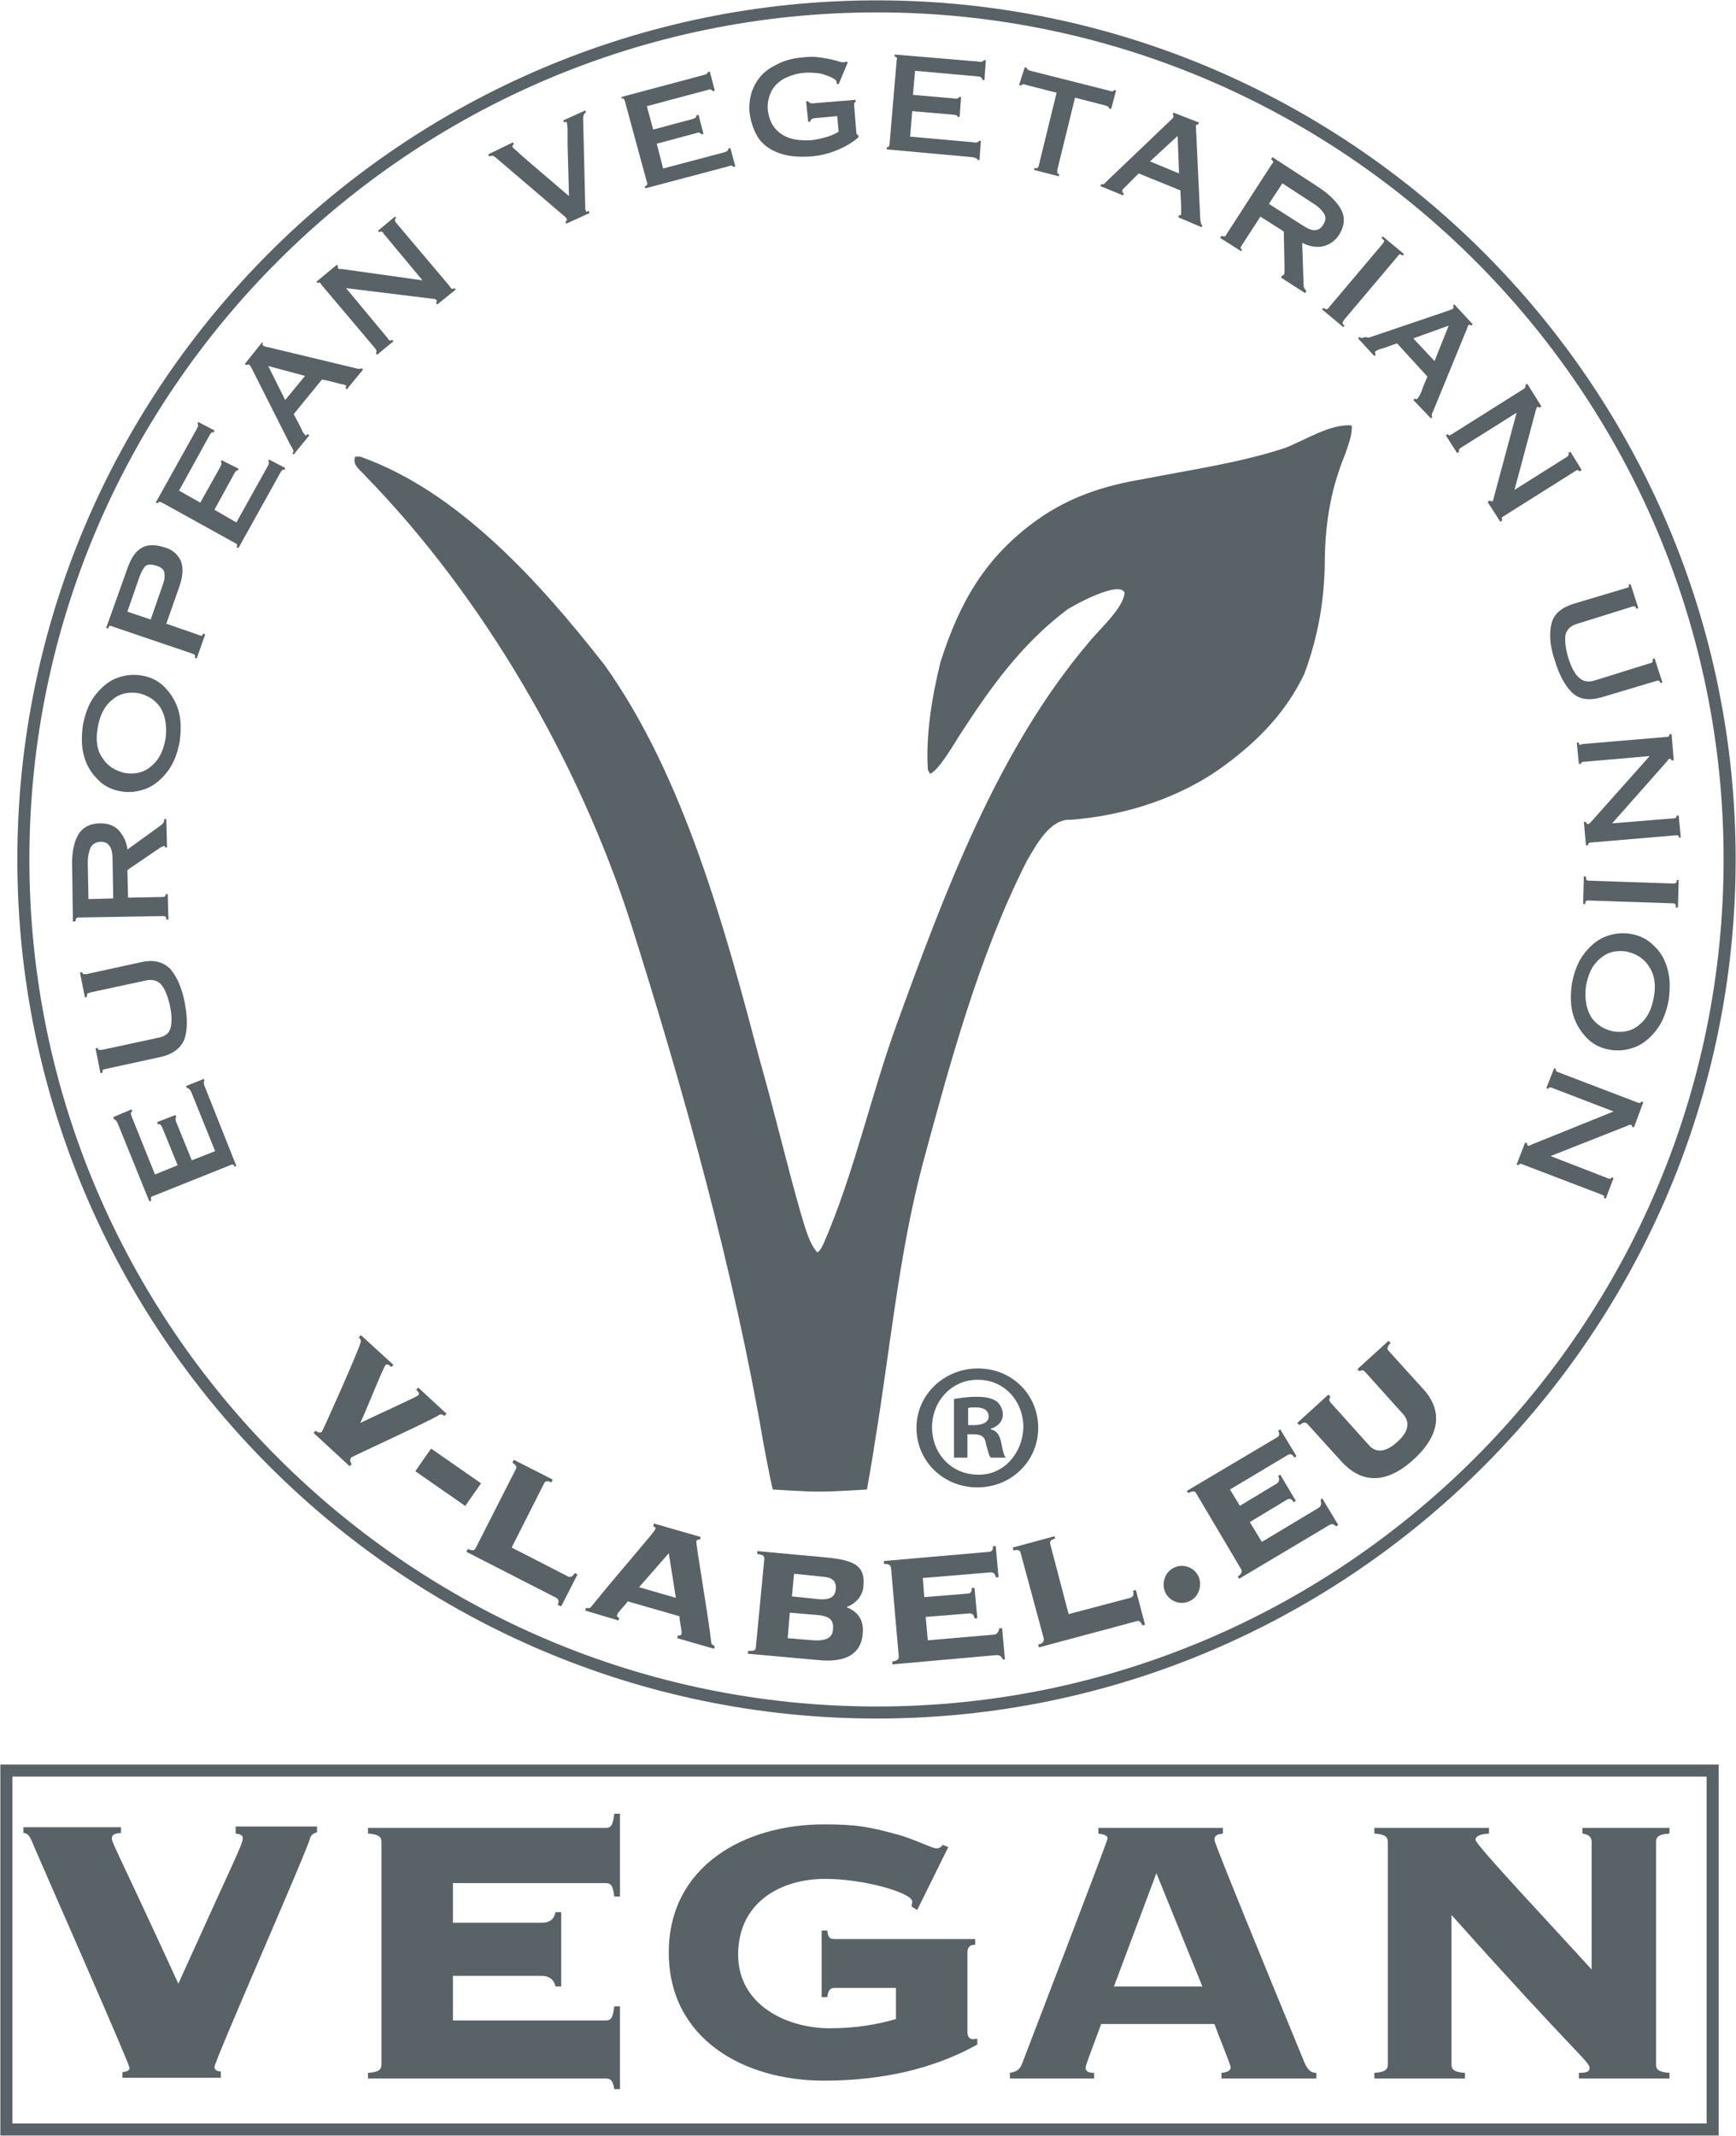 <?xml version="1.0" encoding="utf-8"?>
<!-- Generator: Adobe Illustrator 21.0.0, SVG Export Plug-In . SVG Version: 6.00 Build 0)  -->
<svg version="1.1" id="Capa_1" xmlns="http://www.w3.org/2000/svg" xmlns:xlink="http://www.w3.org/1999/xlink" x="0px" y="0px"
	 viewBox="0 0 245.3 301.7" style="enable-background:new 0 0 245.3 301.7;" xml:space="preserve">
<style type="text/css">
	.st0{fill-rule:evenodd;clip-rule:evenodd;fill:none;stroke:#596267;stroke-width:1.701;stroke-miterlimit:10;}
	.st1{fill:#596267;}
</style>
<g>
	<path class="st0" d="M123.9,241.9c66.4,0,120.5-54.2,120.5-120.5C244.4,55,190.3,0.9,123.9,0.9C57.5,0.9,3.3,55,3.3,121.4
		C3.3,187.8,57.5,241.9,123.9,241.9"/>
	<rect x="0.9" y="250.1" class="st0" width="241.1" height="50.7"/>
	<g>
		<path class="st1" d="M50.9,64.5c-0.2,0-0.5,0-0.7,0c-0.5,1.1,0.7,1.9,1.4,2.7c16.7,17.1,30.2,40.4,37.5,63.1
			c7.5,23.7,14.6,49.1,18.8,73.7c0.4,2,0.8,4.4,1.3,6.4c0,0,4.5,0.3,6.6,0.3c2.1,0,6.7-0.3,6.7-0.3s0.9-5,1.2-7.2
			c2.1-12.8,3.3-25.9,6.6-38.5c3.9-14.4,8-29.7,14.8-43.1c1.2-2,3.2-6,6.2-5.8c7.7-0.6,15.6-3.1,21.9-7.8c4.7-3.5,8.5-7.4,11.1-12.8
			c2-5.4,2.9-10.7,2.9-16.4c0.1-5.2,0.9-9.9,2.9-14.7c0.4-1.3,1-2.6,0.9-4c-3-0.3-6.8,2.2-9.5,3.2c-6.4,2.1-13.5,3.1-20.1,4.4
			c-5.4,0.9-10.3,2.5-14.8,5.7c-7.3,5.2-11,11.6-13.7,20.1c-1.2,4.8-2.1,10.3-1.8,15.2l0.3,0.6c1.2-0.4,3.4-4.2,4.1-5.3
			c4.4-6.8,8.7-12.9,15.3-17.9c1.1-0.7,7.3-4.1,8.1-2.4c-0.1,2.2-3.7,5.3-5.1,7.1c-12.9,15.2-20.4,35.5-27.1,53.9
			c-3.7,10.2-6,21-10.3,30.9c-0.2,0.4-0.5,1.1-0.9,1.3c-1.2-1.2-1.9-4.1-2.4-5.7c-2-7-3.7-14.3-5.7-21.3c-4.9-18.5-10.7-40.2-22-56
			C76.4,82.4,64.8,69.4,50.9,64.5z"/>
		<path class="st1" d="M21.5,169l11-4.4c0.2-0.1,0.3-0.1,0.4-0.1c0.1,0,0.2,0.1,0.2,0.3l0.3-0.1l-4.5-11.3c-0.1-0.2-0.1-0.4-0.1-0.5
			c0-0.1,0-0.2,0.1-0.2l-0.1-0.3l-2.5,1l0.1,0.3c0.1,0,0.2,0,0.3,0.1c0.1,0.1,0.2,0.2,0.3,0.4l3.4,8.4l-3.3,1.3l-2.2-5.4
			c-0.1-0.2-0.1-0.4-0.1-0.5c0-0.1,0.1-0.2,0.1-0.2l-0.1-0.3l-2.6,1l0.1,0.3c0.1,0,0.2,0,0.3,0c0.1,0.1,0.2,0.2,0.3,0.4l2.2,5.4
			l-3.2,1.3l-3.3-8.2c-0.1-0.2-0.1-0.4-0.1-0.5c0-0.1,0.1-0.2,0.2-0.2l-0.1-0.3l-2.6,1.1l0.1,0.3c0.1,0,0.1,0,0.2,0.1
			c0.1,0.1,0.2,0.2,0.3,0.4l4.5,11.1l0.3-0.1c-0.1-0.1-0.1-0.3,0-0.3C21.2,169.2,21.3,169.1,21.5,169z"/>
		<path class="st1" d="M14.9,151l7.8-1.7c1.8-0.4,2.9-1.3,3.4-2.6c0.4-1.3,0.4-3,0-5.1c-0.4-2.1-1.1-3.6-2-4.7c-1-1-2.3-1.4-4.1-1
			l-7.8,1.7c-0.2,0-0.3,0-0.4,0c-0.1,0-0.2-0.2-0.2-0.3l-0.3,0.1l0.7,3.5l0.3-0.1c0-0.2,0-0.3,0-0.4c0.1-0.1,0.2-0.1,0.4-0.2
			l7.9-1.7c0.9-0.2,1.7,0,2.2,0.6c0.5,0.6,0.9,1.6,1.2,2.9c0.3,1.4,0.3,2.4,0.1,3.2c-0.2,0.8-0.8,1.2-1.8,1.4l-7.9,1.7
			c-0.2,0-0.3,0-0.4,0c-0.1,0-0.2-0.1-0.2-0.3l-0.3,0.1l0.7,3.5l0.3-0.1c0-0.2,0-0.4,0-0.4C14.6,151.1,14.7,151.1,14.9,151z"/>
		<path class="st1" d="M10.7,130.1c0-0.2,0-0.3,0.1-0.4c0.1-0.1,0.2-0.1,0.4-0.1l11.8-0.2c0.2,0,0.3,0,0.4,0.1
			c0.1,0.1,0.1,0.2,0.1,0.4l0.3,0l-0.1-3.6l-0.3,0c0,0.2,0,0.3-0.1,0.3c-0.1,0.1-0.2,0.1-0.4,0.1l-4.8,0.1l-0.1-3.9l4.1-2.8
			c0.2-0.1,0.4-0.3,0.6-0.4c0.2-0.1,0.4-0.2,0.5-0.2c0.1,0,0.1,0,0.1,0.1c0,0,0,0.1,0,0.1l0.3,0l-0.1-4l-0.3,0c0,0.2,0,0.3-0.1,0.5
			c-0.1,0.1-0.2,0.3-0.4,0.4l-4.7,3.4c-0.1-1.1-0.6-2-1.2-2.7c-0.7-0.7-1.5-1-2.6-1c-1.5,0-2.6,0.6-3.2,1.7
			c-0.6,1.1-0.9,2.7-0.8,4.7l0.1,7.5L10.7,130.1z M12.8,119.7c0.3-0.5,0.7-0.7,1.3-0.8c0.6,0,1,0.1,1.3,0.5c0.3,0.3,0.5,1,0.5,1.9
			l0.1,5.6l-3.5,0.1l-0.1-5.1C12.4,120.9,12.6,120.2,12.8,119.7z"/>
		<path class="st1" d="M13.9,110.2c0.9,0.9,2,1.4,3.3,1.6c1.3,0.2,2.5,0,3.7-0.5c1.1-0.5,2.1-1.4,2.9-2.5c0.8-1.1,1.3-2.5,1.6-4.1
			c0.2-1.6,0.2-3.1-0.2-4.4c-0.4-1.3-1.1-2.4-2-3.3c-0.9-0.9-2-1.4-3.3-1.6c-1.3-0.2-2.5,0-3.7,0.5c-1.1,0.5-2.1,1.4-2.9,2.5
			c-0.8,1.1-1.3,2.5-1.6,4.1c-0.2,1.6-0.2,3.1,0.2,4.4C12.3,108.3,13,109.3,13.9,110.2z M13.8,102.8c0.3-1.7,0.9-3,2-3.9
			c1-0.9,2.2-1.2,3.7-1c1.4,0.3,2.5,1,3.2,2.1c0.7,1.2,0.9,2.6,0.7,4.3c-0.3,1.7-0.9,3-2,3.9c-1,0.9-2.2,1.2-3.7,1
			c-1.4-0.3-2.5-1-3.2-2.1C13.7,106,13.5,104.6,13.8,102.8z"/>
		<path class="st1" d="M15.5,88.4c0.1,0,0.2,0,0.4,0.1l11.2,3.8c0.2,0.1,0.3,0.1,0.4,0.2c0.1,0.1,0.1,0.2,0,0.4l0.3,0.1l1.2-3.4
			l-0.3-0.1c-0.1,0.2-0.1,0.3-0.2,0.3c-0.1,0-0.2,0-0.4-0.1l-4.6-1.6l1.9-5.4c0.5-1.5,0.5-2.7,0.1-3.6c-0.5-0.9-1.2-1.5-2.3-1.8
			c-1.3-0.4-2.4-0.4-3.2,0.1c-0.9,0.5-1.5,1.5-2,2.9L15,88.7l0.3,0.1C15.3,88.6,15.4,88.5,15.5,88.4z M19.7,81.5
			c0.3-0.8,0.6-1.3,0.9-1.6c0.4-0.2,0.8-0.2,1.5,0c0.6,0.2,1,0.5,1.1,0.9c0.1,0.4,0.1,1-0.2,1.8l-1.7,4.9l-3.3-1.1L19.7,81.5z"/>
		<path class="st1" d="M22.5,70.9c0.1,0,0.2,0,0.4,0.1l10.3,5.7c0.2,0.1,0.3,0.2,0.3,0.3c0,0.1,0,0.2-0.1,0.3l0.3,0.1l5.9-10.6
			c0.1-0.2,0.2-0.3,0.3-0.4c0.1-0.1,0.2-0.1,0.3,0l0.1-0.3L38,64.9l-0.1,0.3c0.1,0,0.1,0.1,0.1,0.2c0,0.1-0.1,0.3-0.2,0.5l-4.4,7.9
			L30.3,72l2.8-5.1c0.1-0.2,0.2-0.3,0.3-0.4c0.1-0.1,0.2-0.1,0.2,0l0.1-0.3L31.3,65l-0.1,0.3c0.1,0,0.1,0.1,0.1,0.2
			c0,0.1-0.1,0.3-0.2,0.5l-2.8,5l-3-1.7l4.3-7.8c0.1-0.2,0.2-0.3,0.3-0.4c0.1-0.1,0.2,0,0.3,0l0.1-0.3L28,59.6l-0.1,0.3
			c0.1,0,0.1,0.1,0.1,0.2c0,0.1-0.1,0.3-0.2,0.5L22,71l0.3,0.1C22.3,71,22.4,70.9,22.5,70.9z"/>
		<path class="st1" d="M35,51.5c0.1,0,0.1,0,0.2,0c0.1,0.1,0.1,0.1,0.2,0.2c0,0.1,0.1,0.2,0.1,0.2l5.5,10.9c0.2,0.3,0.3,0.5,0.4,0.7
			c0.1,0.2,0.1,0.4-0.1,0.5l0.2,0.2l2.2-2.7l-0.2-0.2c-0.1,0.1-0.2,0.2-0.2,0.2c-0.1,0-0.2,0-0.2-0.1c0,0-0.1-0.1-0.2-0.2
			c-0.1-0.1-0.2-0.4-0.4-0.8c-0.2-0.4-0.5-1-1-1.9l4-4.9c1,0.2,1.7,0.4,2.1,0.5c0.4,0.1,0.7,0.2,0.9,0.2c0.1,0,0.2,0.1,0.3,0.1
			c0.1,0,0.1,0.1,0.1,0.2c0,0.1,0,0.1-0.1,0.2l0.2,0.2l2.3-2.8l-0.2-0.2c-0.1,0.1-0.2,0.1-0.3,0.1c-0.1,0-0.3,0-0.6-0.1L37.7,49
			c-0.1,0-0.2,0-0.3-0.1c-0.1,0-0.2,0-0.2-0.1c-0.1,0-0.1-0.1-0.1-0.2c0-0.1,0-0.1,0.1-0.2L37,48.4l-2.4,3l0.2,0.2
			C34.8,51.5,34.9,51.5,35,51.5z M43.1,53.1l-2.8,3.4l-2.4-4.8L43.1,53.1z"/>
		<path class="st1" d="M45.1,39.9c0.1,0,0.2,0.1,0.3,0.3l7.6,9c0.1,0.1,0.2,0.3,0.2,0.4c0,0.1,0,0.2-0.1,0.3l0.2,0.2l2.3-1.9
			L55.4,48c-0.1,0.1-0.2,0.1-0.3,0.1c-0.1,0-0.2-0.1-0.3-0.3l-5.9-7.1l12.2,1.5c0.2,0,0.3,0,0.4,0.1c0.1,0,0.2,0.1,0.2,0.1
			c0,0.1,0.1,0.1,0,0.2c0,0.1-0.1,0.1-0.1,0.2l0.2,0.2l2.6-2.1l-0.2-0.2c-0.1,0.1-0.2,0.1-0.3,0.1c-0.1,0-0.2-0.1-0.3-0.3l-7.6-9
			c-0.1-0.1-0.2-0.3-0.2-0.4c0-0.1,0-0.2,0.2-0.3l-0.2-0.2l-2.4,2l0.2,0.2c0.1-0.1,0.2-0.1,0.3-0.1c0.1,0,0.2,0.1,0.3,0.3l5.5,6.6
			L48.3,38c-0.1,0-0.2,0-0.3,0c-0.1,0-0.2,0-0.2-0.1c0-0.1-0.1-0.1-0.1-0.2c0,0,0-0.1,0.1-0.1l-0.2-0.2l-2.9,2.4l0.2,0.2
			C45,39.9,45,39.9,45.1,39.9z"/>
		<path class="st1" d="M69.7,22c0.1,0.1,0.3,0.2,0.4,0.3l9.6,8.2c0.1,0.1,0.2,0.1,0.2,0.2c0.1,0.1,0.1,0.1,0.2,0.2
			c0,0.1,0,0.1,0,0.2c0,0.1-0.1,0.1-0.2,0.2l0.1,0.3l3.3-1.5l-0.1-0.3c-0.1,0-0.2,0.1-0.3,0.1c-0.1,0-0.1,0-0.1-0.1
			c0-0.1,0-0.1-0.1-0.2c0-0.1,0-0.2,0-0.3l-0.3-12.5c0-0.2,0-0.4,0.1-0.6c0.1-0.2,0.2-0.3,0.3-0.3l-0.1-0.3l-3.1,1.4l0.1,0.3
			c0.1,0,0.2-0.1,0.2-0.1c0.1,0,0.1,0,0.2,0.1c0,0.1,0.1,0.5,0.1,1.1c0,0.6,0,1.4,0,2.1l0.2,7.2L74.9,23c-0.8-0.7-1.4-1.2-1.8-1.6
			c-0.4-0.3-0.6-0.6-0.7-0.6c0-0.1,0-0.1,0-0.2c0-0.1,0.1-0.1,0.2-0.2l-0.1-0.3L69,21.8l0.1,0.3C69.3,22,69.5,22,69.7,22z"/>
		<path class="st1" d="M88.1,13.9c0.1,0.1,0.1,0.2,0.2,0.4l3.1,11.4c0.1,0.2,0.1,0.3,0,0.4c0,0.1-0.1,0.2-0.3,0.2l0.1,0.3l11.7-3.1
			c0.2-0.1,0.4-0.1,0.5-0.1c0.1,0,0.2,0.1,0.2,0.2l0.3-0.1l-0.7-2.6l-0.3,0.1c0,0.1,0,0.2-0.1,0.3c-0.1,0.1-0.2,0.1-0.4,0.2
			l-8.7,2.3l-0.9-3.5l5.6-1.5c0.2-0.1,0.4-0.1,0.5,0c0.1,0,0.2,0.1,0.2,0.2l0.3-0.1l-0.7-2.7l-0.3,0.1c0,0.1,0,0.2-0.1,0.3
			c-0.1,0.1-0.2,0.1-0.4,0.2l-5.6,1.5l-0.9-3.3l8.6-2.3c0.2-0.1,0.4-0.1,0.5,0c0.1,0,0.2,0.1,0.2,0.2l0.3-0.1l-0.7-2.7l-0.3,0.1
			c0,0.1,0,0.1-0.1,0.2c-0.1,0.1-0.2,0.1-0.5,0.2l-11.6,3.1l0.1,0.3C87.9,13.9,88,13.9,88.1,13.9z"/>
		<path class="st1" d="M107.3,19.7c0.8,1,1.8,1.6,3,2c1.2,0.4,2.6,0.5,4.2,0.4c1.4-0.1,2.6-0.4,3.8-0.9c1.2-0.5,2.2-1.1,3-1.8l0-0.3
			c-0.1,0-0.2-0.1-0.2-0.1c0-0.1-0.1-0.1-0.1-0.3l-0.3-3.7c0-0.2,0-0.3,0-0.4c0-0.1,0.1-0.1,0.2-0.2l0-0.3l-6.1,0.5
			c-0.2,0-0.3,0-0.4-0.1c-0.1-0.1-0.2-0.1-0.2-0.2l-0.3,0l0.3,2.9l0.3,0c0-0.1,0-0.2,0.1-0.3c0.1-0.1,0.2-0.1,0.4-0.2l3.3-0.3
			l0.2,2.2c-0.3,0.2-0.7,0.4-1.5,0.7c-0.7,0.2-1.5,0.4-2.3,0.5c-1.7,0.1-3.1-0.1-4.2-0.8c-1.1-0.7-1.8-1.8-2-3.4
			c-0.1-1,0.1-1.9,0.5-2.7c0.4-0.8,1.1-1.4,1.8-1.8c0.8-0.4,1.7-0.7,2.7-0.8c0.9-0.1,1.8,0,2.5,0.1c0.7,0.2,1.2,0.4,1.6,0.6
			c0.4,0.2,0.6,0.4,0.6,0.5c0,0.1,0,0.1,0,0.2c0,0,0,0.1,0,0.1l0.3,0.1l1.3-3.1l-0.3-0.1c-0.1,0.1-0.2,0.1-0.3,0.1
			c-0.1,0-0.3,0-0.6-0.1c-0.3-0.1-0.7-0.2-1.1-0.3c-0.5-0.1-1-0.2-1.7-0.3c-0.7-0.1-1.4-0.1-2.3,0c-1.5,0.1-2.9,0.5-4.1,1.2
			c-1.2,0.6-2.1,1.5-2.7,2.6c-0.6,1.1-0.9,2.4-0.8,3.9C106.1,17.4,106.6,18.7,107.3,19.7z"/>
		<path class="st1" d="M138,22.4c0.1,0,0.1,0.1,0.1,0.2l0.3,0l0.2-2.7l-0.3,0c0,0.1-0.1,0.2-0.2,0.2c-0.1,0-0.3,0.1-0.5,0l-9-0.8
			l0.3-3.6l5.8,0.5c0.2,0,0.4,0.1,0.5,0.1c0.1,0.1,0.1,0.1,0.1,0.2l0.3,0l0.2-2.8l-0.3,0c0,0.1-0.1,0.2-0.2,0.2
			c-0.1,0-0.3,0.1-0.5,0l-5.8-0.5l0.3-3.4l8.9,0.8c0.2,0,0.4,0.1,0.5,0.2c0.1,0.1,0.1,0.2,0.1,0.3l0.3,0l0.2-2.8l-0.3,0
			c0,0.1-0.1,0.1-0.2,0.2c-0.1,0-0.3,0.1-0.5,0l-11.9-1l0,0.3c0.2,0,0.3,0.1,0.3,0.1c0,0.1,0.1,0.2,0,0.4l-1,11.8
			c0,0.2-0.1,0.3-0.1,0.4c-0.1,0.1-0.2,0.1-0.3,0.1l0,0.3l12.1,1.1C137.7,22.3,137.9,22.3,138,22.4z"/>
		<path class="st1" d="M144.5,11.9c0.1,0,0.3,0,0.5,0.1l4.3,1.1l-2.5,10.2c0,0.2-0.1,0.3-0.2,0.4c-0.1,0.1-0.2,0.1-0.4,0l-0.1,0.3
			l3.5,0.9l0.1-0.3c-0.2,0-0.3-0.1-0.3-0.2c0-0.1,0-0.2,0-0.4l2.5-10.2l4.3,1.1c0.2,0.1,0.4,0.1,0.4,0.2c0.1,0.1,0.1,0.1,0.1,0.2
			l0.3,0.1l0.7-2.6l-0.3-0.1c0,0.1-0.1,0.2-0.2,0.2c-0.1,0-0.3,0-0.5-0.1l-11.1-2.8c-0.2-0.1-0.4-0.1-0.4-0.2
			c-0.1-0.1-0.1-0.1-0.1-0.2l-0.3-0.1L144,12l0.3,0.1C144.3,12,144.4,12,144.5,11.9z"/>
		<path class="st1" d="M156.1,25.9c-0.1,0.1-0.3,0.2-0.5,0.1l-0.1,0.3l3.2,1.3l0.1-0.3c-0.1,0-0.2-0.1-0.2-0.2c0-0.1,0-0.2,0-0.3
			c0,0,0.1-0.1,0.2-0.2c0.1-0.1,0.3-0.3,0.6-0.6c0.3-0.3,0.8-0.8,1.5-1.5l5.9,2.4c0,1,0.1,1.7,0.1,2.2c0,0.5,0,0.8,0,0.9
			c0,0.1,0,0.3,0,0.3c0,0.1-0.1,0.1-0.1,0.1c-0.1,0-0.1,0-0.2,0l-0.1,0.3l3.3,1.4l0.1-0.3c-0.1,0-0.2-0.1-0.2-0.3
			c0-0.1-0.1-0.3-0.1-0.6l-0.6-12.7c0-0.1,0-0.2,0-0.3c0-0.1,0-0.2,0-0.2c0-0.1,0.1-0.1,0.1-0.1c0.1,0,0.1,0,0.2,0l0.1-0.3l-3.6-1.4
			l-0.1,0.3c0.1,0,0.1,0.1,0.1,0.1c0,0.1,0,0.1,0,0.2c0,0.1-0.1,0.2-0.1,0.2c-0.1,0.1-0.1,0.1-0.2,0.2l-8.8,8.4
			C156.4,25.6,156.2,25.8,156.1,25.9z M166.4,19.2l0.2,5.3l-4.1-1.7L166.4,19.2z"/>
		<path class="st1" d="M175.5,35.3c-0.1-0.1-0.2-0.2-0.2-0.3c0-0.1,0.1-0.2,0.2-0.4l2.6-4l3.3,2.1l0.1,4.9c0,0.2,0,0.5,0,0.7
			c0,0.2,0,0.4-0.1,0.5c0,0-0.1,0.1-0.1,0.1c0,0-0.1,0-0.1,0l-0.2,0.3l3.4,2.2l0.2-0.3c-0.1-0.1-0.2-0.2-0.3-0.4
			c-0.1-0.2-0.1-0.3-0.1-0.5l-0.2-5.9c1,0.5,2,0.7,2.9,0.5c0.9-0.2,1.7-0.7,2.3-1.6c0.8-1.3,0.9-2.5,0.3-3.6
			c-0.6-1.1-1.7-2.2-3.4-3.3l-6.3-4.1l-0.2,0.3c0.2,0.1,0.2,0.2,0.3,0.3c0,0.1,0,0.2-0.2,0.4l-6.4,9.9c-0.1,0.2-0.2,0.3-0.3,0.3
			c-0.1,0-0.2,0-0.4-0.1l-0.2,0.3l3,1.9L175.5,35.3z M181.2,25.9l4.3,2.8c0.8,0.5,1.3,1,1.6,1.5c0.3,0.5,0.2,1-0.1,1.5
			c-0.3,0.5-0.7,0.8-1.1,0.8c-0.5,0.1-1.1-0.2-1.9-0.7l-4.7-3L181.2,25.9z"/>
		<path class="st1" d="M195.6,34c0,0.1-0.1,0.2-0.2,0.4l-7.6,9c-0.1,0.2-0.2,0.2-0.3,0.3c-0.1,0-0.3-0.1-0.5-0.2l-0.2,0.2l3,2.5
			l0.2-0.2c-0.2-0.1-0.3-0.3-0.3-0.4c0-0.1,0.1-0.2,0.2-0.4l7.6-9c0.1-0.2,0.2-0.2,0.3-0.3c0.1,0,0.2,0.1,0.4,0.2l0.2-0.2l-3-2.5
			l-0.2,0.2C195.4,33.8,195.5,33.9,195.6,34z"/>
		<path class="st1" d="M192.6,47.7c-0.2,0.1-0.4,0-0.5-0.1l-0.2,0.2l2.3,2.5l0.2-0.2c-0.1-0.1-0.1-0.2-0.1-0.3c0-0.1,0-0.2,0.1-0.2
			c0,0,0.1-0.1,0.2-0.1c0.1-0.1,0.4-0.2,0.8-0.3c0.4-0.1,1.1-0.4,2-0.7l4.3,4.7c-0.4,0.9-0.7,1.6-0.8,2c-0.2,0.4-0.3,0.7-0.4,0.8
			c-0.1,0.1-0.1,0.2-0.2,0.3c-0.1,0.1-0.1,0.1-0.2,0.1c-0.1,0-0.1-0.1-0.2-0.1l-0.2,0.2l2.5,2.6l0.2-0.2c-0.1-0.1-0.1-0.2-0.1-0.3
			c0-0.1,0.1-0.3,0.2-0.5l4.8-11.7c0-0.1,0.1-0.2,0.1-0.3c0-0.1,0.1-0.1,0.1-0.2c0.1,0,0.1-0.1,0.2,0c0.1,0,0.1,0,0.2,0.1l0.2-0.2
			l-2.6-2.8l-0.2,0.2c0,0.1,0.1,0.1,0.1,0.2c0,0.1,0,0.1-0.1,0.2c-0.1,0.1-0.1,0.1-0.2,0.1c-0.1,0-0.2,0.1-0.2,0.1l-11.5,3.9
			C193,47.6,192.8,47.6,192.6,47.7z M204.7,46l-2,5l-3-3.2L204.7,46z"/>
		<path class="st1" d="M204.8,61.5c-0.1,0-0.2-0.1-0.2-0.2l-0.3,0.2l1.6,2.5l0.3-0.2c-0.1-0.1-0.1-0.2,0-0.3c0-0.1,0.1-0.2,0.3-0.3
			l7.8-4.9l-3.2,11.9c0,0.2-0.1,0.3-0.1,0.4c0,0.1-0.1,0.2-0.1,0.2c-0.1,0-0.1,0-0.2,0c-0.1,0-0.1-0.1-0.2-0.1l-0.3,0.2l1.8,2.8
			l0.3-0.2c-0.1-0.1-0.1-0.2-0.1-0.3c0-0.1,0.1-0.2,0.3-0.3l10-6.3c0.2-0.1,0.3-0.2,0.4-0.2c0.1,0,0.2,0.1,0.3,0.2l0.3-0.2l-1.6-2.6
			l-0.3,0.2c0.1,0.1,0.1,0.2,0,0.3c0,0.1-0.1,0.2-0.3,0.3l-7.3,4.6l3-11.2c0-0.1,0.1-0.2,0.1-0.3c0-0.1,0.1-0.2,0.1-0.2
			c0.1,0,0.1-0.1,0.2,0c0,0,0.1,0.1,0.1,0.1l0.3-0.2l-2-3.2l-0.3,0.2c0.1,0.1,0.1,0.2,0,0.3c0,0.1-0.1,0.2-0.3,0.3l-10,6.3
			C205,61.4,204.9,61.5,204.8,61.5z"/>
		<path class="st1" d="M230,83l-7.7,2.3c-1.8,0.6-2.8,1.5-3.1,2.9c-0.3,1.4-0.2,3.1,0.5,5.1c0.6,2,1.4,3.5,2.4,4.5
			c1,1,2.4,1.2,4.2,0.7l7.7-2.3c0.2-0.1,0.3-0.1,0.4,0c0.1,0,0.2,0.1,0.2,0.3l0.3-0.1l-1.1-3.4l-0.3,0.1c0.1,0.2,0,0.3,0,0.4
			c-0.1,0.1-0.2,0.2-0.4,0.2l-7.7,2.4c-0.9,0.3-1.7,0.2-2.3-0.4c-0.6-0.5-1.1-1.5-1.5-2.8c-0.4-1.3-0.5-2.4-0.4-3.2
			c0.2-0.8,0.7-1.3,1.7-1.6l7.7-2.4c0.2-0.1,0.3-0.1,0.4,0c0.1,0,0.2,0.1,0.2,0.3l0.3-0.1l-1.1-3.4l-0.3,0.1c0.1,0.2,0.1,0.4,0,0.4
			C230.3,82.9,230.1,82.9,230,83z"/>
		<path class="st1" d="M223.2,105.2c-0.1,0-0.1-0.1-0.1-0.3l-0.3,0l0.3,3l0.3,0c0-0.1,0-0.2,0.1-0.2c0.1-0.1,0.2-0.1,0.4-0.1
			l9.2-0.8l-8.2,9.2c-0.1,0.1-0.2,0.2-0.3,0.3c-0.1,0.1-0.2,0.1-0.2,0.1c-0.1,0-0.1,0-0.2-0.1c0,0-0.1-0.1-0.1-0.2l-0.3,0l0.3,3.3
			l0.3,0c0-0.1,0-0.2,0.1-0.3c0.1-0.1,0.2-0.1,0.4-0.1l11.8-1c0.2,0,0.3,0,0.4,0c0.1,0,0.1,0.1,0.1,0.3l0.3,0l-0.3-3.1l-0.3,0
			c0,0.1,0,0.2-0.1,0.3c-0.1,0.1-0.2,0.1-0.4,0.1l-8.6,0.7l7.7-8.7c0.1-0.1,0.2-0.2,0.2-0.3c0.1-0.1,0.1-0.1,0.2-0.1
			c0.1,0,0.1,0,0.2,0c0,0,0,0.1,0.1,0.2l0.3,0l-0.3-3.7l-0.3,0c0,0.1,0,0.2-0.1,0.3c-0.1,0.1-0.2,0.1-0.4,0.1l-11.8,1
			C223.4,105.2,223.3,105.2,223.2,105.2z"/>
		<path class="st1" d="M236.8,124.7c-0.1,0.1-0.2,0.1-0.4,0.1l-11.8-0.4c-0.2,0-0.3,0-0.4-0.1c-0.1-0.1-0.1-0.3-0.1-0.5l-0.3,0
			l-0.1,3.9l0.3,0c0-0.2,0-0.4,0.1-0.4c0.1-0.1,0.2-0.1,0.4-0.1l11.8,0.4c0.2,0,0.3,0,0.4,0.1c0.1,0.1,0.1,0.2,0.1,0.5l0.3,0
			l0.1-3.9l-0.3,0C237,124.5,236.9,124.6,236.8,124.7z"/>
		<path class="st1" d="M233.6,133.5c-0.9-0.9-2-1.4-3.3-1.6c-1.3-0.2-2.5,0-3.7,0.5c-1.1,0.5-2.1,1.4-2.9,2.5
			c-0.8,1.1-1.3,2.5-1.6,4.1c-0.2,1.6-0.2,3.1,0.2,4.4c0.4,1.3,1.1,2.4,2,3.3c0.9,0.9,2,1.4,3.3,1.6c1.3,0.2,2.5,0,3.7-0.5
			c1.1-0.5,2.1-1.4,2.9-2.5c0.8-1.1,1.3-2.5,1.6-4.1c0.2-1.6,0.2-3.1-0.2-4.4C235.2,135.4,234.6,134.4,233.6,133.5z M233.7,140.8
			c-0.3,1.7-0.9,3-2,3.9c-1,0.9-2.2,1.2-3.7,1c-1.4-0.3-2.5-1-3.2-2.1c-0.7-1.2-0.9-2.6-0.7-4.3c0.3-1.7,0.9-3,2-3.9
			c1-0.9,2.2-1.2,3.7-1c1.4,0.3,2.5,1,3.2,2.1C233.8,137.7,234,139.1,233.7,140.8z"/>
		<path class="st1" d="M230.9,159.2l1.3-3.5l-0.3-0.1c0,0.1-0.1,0.2-0.2,0.2c-0.1,0-0.2,0-0.4-0.1l-11-4.2c-0.2-0.1-0.3-0.1-0.4-0.2
			c-0.1-0.1-0.1-0.2,0-0.3l-0.3-0.1l-1.1,2.8l0.3,0.1c0-0.1,0.1-0.2,0.2-0.2c0.1,0,0.2,0,0.4,0.1l8.6,3.3l-11.4,4.6
			c-0.2,0.1-0.3,0.1-0.4,0.2c-0.1,0-0.2,0.1-0.3,0c-0.1,0-0.1-0.1-0.1-0.1c0-0.1,0-0.1,0-0.2l-0.3-0.1l-1.2,3.1l0.3,0.1
			c0-0.1,0.1-0.2,0.2-0.2c0.1,0,0.2,0,0.4,0.1l11,4.2c0.2,0.1,0.3,0.1,0.4,0.2c0.1,0.1,0.1,0.2,0,0.3l0.3,0.1l1.1-2.9l-0.3-0.1
			c0,0.1-0.1,0.2-0.2,0.2c-0.1,0-0.2,0-0.4-0.1l-8-3.1L230,159c0.1-0.1,0.2-0.1,0.3-0.1c0.1,0,0.2,0,0.2,0c0.1,0,0.1,0.1,0.1,0.1
			c0,0,0,0.1,0,0.2L230.9,159.2z"/>
		<path class="st1" d="M49.6,205.9c0.2-0.2,11.2-5.2,12.4-6c0.3-0.2,0.5-0.1,0.8,0.1l0.3-0.3l-4-3.7l-0.3,0.3
			c0.1,0.1,0.6,0.5,0.3,0.8c-0.2,0.2-5.5,2.6-8.2,3.9l0,0c0.5-0.9,3.3-8,3.6-8.2c0.2-0.2,0.6,0.1,0.8,0.3l0.3-0.3l-4.6-4.2l-0.3,0.3
			c0.1,0.1,0.2,0.2,0.3,0.5c0.1,0.5-5.4,12.7-5.5,12.8c-0.2,0.3-0.7,0.1-0.9-0.1l-0.3,0.3l5.1,4.7l0.3-0.3
			C49.5,206.6,49.4,206.2,49.6,205.9z"/>
		
			<rect x="61.4" y="204.3" transform="matrix(0.571 -0.821 0.821 0.571 -144.107 141.569)" class="st1" width="3.9" height="8.6"/>
		<path class="st1" d="M79.3,226.9l2.3-4.5l-0.4-0.2c-0.3,0.6-0.7,0.6-0.9,0.5l-8-4.1l4.6-9.1c0.2-0.4,0.6-0.3,1-0.1l0.2-0.4
			l-5.5-2.8l-0.2,0.4c0.4,0.3,0.7,0.5,0.5,0.9l-5.7,11.2c-0.2,0.4-0.6,0.3-1.1,0.1l-0.2,0.4l12.7,6.5c0.2,0.1,0.5,0.4,0.2,1
			L79.3,226.9z"/>
		<path class="st1" d="M96.3,230.8c-0.1,0.3-0.4,0.2-0.5,0.2l-0.1,0.4l5.2,1.5l0.1-0.4c-0.3-0.1-0.5-0.3-0.5-0.5
			c-0.4-3.7-2.2-13.9-2.1-14.3c0.1-0.2,0.2-0.3,0.5-0.2l0.1-0.4l-6.6-1.9l-0.1,0.4c0.3,0.1,0.4,0.2,0.3,0.4c-0.1,0.4-4.9,5.8-9.1,11
			c-0.2,0.2-0.5,0.2-0.7,0.1l-0.1,0.4l4.7,1.4l0.1-0.4c-0.1,0-0.4-0.1-0.3-0.4c0.1-0.4,1.2-1.4,1.5-1.9l7.3,2.1
			C96,229,96.4,230.4,96.3,230.8z M90.3,224.2l4.2-4.8l1,6.3L90.3,224.2z"/>
		<path class="st1" d="M122,224.1c0.3-2.9-1.2-3.7-5.2-4.1l-9.8-0.9l0,0.4c0.7,0.1,1,0.2,1,0.7l-1.2,12.5c0,0.5-0.4,0.5-1.1,0.5
			l0,0.4l10,0.9c4.1,0.4,6-1.1,6.2-3.7c0.2-1.9-0.6-3.1-2.3-3.8C120.8,226.6,121.9,225.5,122,224.1z M114.9,231.7l-3.6-0.3l0.3-3.6
			l3.6,0.3c1.3,0.1,2.7,0.3,2.5,2C117.7,231.5,116.4,231.8,114.9,231.7z M118.1,224.5c-0.1,0.9-0.6,1.5-2.3,1.4l-3.9-0.4l0.3-3.2
			l3.9,0.4C117.5,222.8,118.2,223.2,118.1,224.5z"/>
		<path class="st1" d="M141.2,230c-0.1,0.6-0.4,0.9-0.8,0.9l-9.3,0.8l-0.3-3.3l6.2-0.5c0.3,0,0.6,0.1,0.7,0.7l0.4,0l-0.4-4.3l-0.4,0
			c0.1,0.6-0.3,0.8-0.5,0.8l-6.2,0.5l-0.2-2.7l9.6-0.8c0.3,0,0.6,0.1,0.7,0.7l0.4,0l-0.4-4.4l-0.4,0c0.1,0.6-0.3,0.8-0.5,0.8
			l-14.9,1.3l0,0.4c0.5,0,0.9,0.1,1,0.5l1.1,12.6c0,0.5-0.4,0.6-0.9,0.7l0,0.4l14.6-1.3c0.5,0,0.7,0,1,0.6l0.3,0l-0.4-4.4L141.2,230
			z"/>
		<path class="st1" d="M146.7,232.3l0.1,0.4l13.8-3.7c0.3-0.1,0.6,0,0.8,0.6l0.4-0.1l-1.3-4.9l-0.4,0.1c0.2,0.7-0.1,0.9-0.4,1
			l-8.7,2.3l-2.6-9.9c-0.1-0.5,0.2-0.6,0.7-0.8L149,217l-5.9,1.6l0.1,0.4c0.5-0.1,0.9-0.1,1,0.3l3.3,12.2
			C147.5,232,147.2,232.2,146.7,232.3z"/>
		<path class="st1" d="M164.6,224.8c0.5,1.3,2.1,2,3.4,1.4c1.3-0.5,1.9-2.1,1.4-3.4c-0.5-1.3-2.1-2-3.4-1.4
			C164.7,221.9,164.1,223.5,164.6,224.8z"/>
		<path class="st1" d="M186.6,211.9c0.2,0.6,0,0.9-0.3,1.1l-8,4.8l-1.7-2.8l5.3-3.2c0.2-0.1,0.6-0.2,0.9,0.4l0.3-0.2l-2.2-3.7
			l-0.3,0.2c0.3,0.5,0.1,0.8-0.1,1l-5.3,3.2l-1.4-2.3l8.2-4.9c0.2-0.1,0.6-0.2,0.9,0.4l0.3-0.2l-2.3-3.8l-0.3,0.2
			c0.3,0.5,0.1,0.8-0.1,0.9l-12.8,7.6l0.2,0.3c0.4-0.2,0.9-0.4,1.1,0l6.4,10.8c0.2,0.4-0.1,0.7-0.5,1l0.2,0.3l12.6-7.5
			c0.5-0.3,0.6-0.3,1.1,0.1l0.3-0.2l-2.3-3.8L186.6,211.9z"/>
		<path class="st1" d="M201.1,196.2l-4.9-5.4c-0.3-0.3-0.1-0.7,0.3-1.1l-0.3-0.3l-4.4,4l0.3,0.3c0.2-0.1,0.5-0.3,0.8,0.1l5.4,6
			c1.1,1.3,0.5,2.7-0.9,3.9c-1.4,1.3-2.9,1.7-4,0.4l-5.4-6c-0.3-0.3-0.1-0.7,0-0.8l-0.3-0.3l-4.4,4l0.3,0.3c0.4-0.3,0.8-0.5,1.1-0.2
			l4.9,5.4c2.4,2.6,5.8,3.6,10.1-0.3C204,202.3,203.5,198.8,201.1,196.2z"/>
		<path class="st1" d="M138.2,193.3L138.2,193.3c-4.8,0-8.7,3.7-8.7,8.4c0,4.7,3.8,8.4,8.6,8.4c4.8,0,8.6-3.7,8.6-8.4
			C146.7,197,143,193.3,138.2,193.3z M138.2,208.3c-3.8,0-6.5-3-6.5-6.7c0-3.7,2.8-6.7,6.4-6.7h0.1c3.7,0,6.4,3,6.4,6.7
			C144.5,205.3,141.8,208.4,138.2,208.3z"/>
		<path class="st1" d="M140,201.9v-0.1c1-0.3,1.7-1,1.7-2c0-0.8-0.4-1.4-0.8-1.8c-0.6-0.4-1.3-0.7-2.9-0.7c-1.4,0-2.4,0.2-3.2,0.3
			v8.3h1.9v-3.3h0.9c1.1,0,1.6,0.4,1.7,1.3c0.3,1,0.4,1.7,0.7,2h2.1c-0.2-0.3-0.4-0.8-0.6-2C141.3,202.8,140.9,202.1,140,201.9z
			 M137.7,201.3h-0.9v-2.4c0.2-0.1,0.6-0.1,1.1-0.1c1.2,0,1.8,0.5,1.8,1.3C139.7,200.9,138.8,201.3,137.7,201.3z"/>
		<path class="st1" d="M33.3,259c0.8,0.1,1,0.3,1,0.7c0,0.8-1.1,2.8-9.1,20.5c-8.4-18.3-9.4-19.9-9.4-20.5c0-0.5,0.3-0.7,1.3-0.8
			v-0.8H3.3v0.8c0.7,0.1,0.9,0.4,1.5,1.9c1.5,3.5,13.5,30.7,13.5,31.3c0,0.3-0.2,0.5-1,0.6v0.8h13.9v-0.9c-0.6,0-0.9-0.3-0.9-0.6
			c0-0.9,12.9-30.1,13.5-32.3c0.2-0.6,0.5-0.7,1-0.9v-0.8H33.3V259z"/>
		<path class="st1" d="M85.6,258.2H52v0.8c1.7,0.1,1.9,0.6,1.9,1.2v31.4c0,0.6-0.2,1.1-1.9,1.2v0.8h33.6c0.7,0,1,0.3,1.2,1.5h0.8
			v-11.7h-0.8c-0.2,1.7-0.5,2-1.2,2H64v-6.3h12.5c1.3,0,1.8,0.7,2,1.5h0.8v-10.5h-0.8c-0.2,0.9-0.7,1.5-2,1.5H64v-5.6h21.6
			c0.7,0,1,0.3,1.2,1.9h0.8v-11.7h-0.8C86.6,257.9,86.3,258.2,85.6,258.2z"/>
		<path class="st1" d="M136.7,287v-11.2c0-0.7,0.3-1.1,1.1-1.1v-0.8h-19.9c-0.7,0-0.9-0.3-1-1.2h-0.8v9.4h0.8c0.1-0.8,0.3-1.3,1-1.3
			h8.7v4.4c-2.8,0.8-5.7,1.3-9.4,1.3c-5.9,0-12.9-3.2-12.9-10.4c0-7.3,5.9-10.7,12.3-10.7c5.6,0,12.3,2,12.3,3.2
			c0,0.3-0.1,0.6-0.1,0.7l0.8,0.5l4.4-8.9l-0.8-0.3c-0.2,0.3-0.5,0.5-0.9,0.5c-0.5,0-2.7-1.1-4.9-1.8c-4.6-1.3-6.5-1.6-11-1.6
			c-11.2,0-21.9,5.9-21.9,18.1c0,12.2,10.6,18.1,21.9,18.1c8.3,0,15.6-1.7,21.7-5.1v-0.8h-0.3C136.9,288.2,136.7,287.6,136.7,287z"
			/>
		<path class="st1" d="M184.1,290.8c-4.2-10.2-12.5-30.4-12.5-30.9c0-0.7,0.5-0.8,1.2-0.9v-0.8h-17.6v0.8c0.6,0.1,1.3,0.2,1.3,0.7
			c0,0.4-11.4,30-12,31.6c-0.4,1.1-0.8,1.3-1.8,1.5v0.8h11.9v-0.8c-0.9,0-1.2-0.3-1.2-0.7c0-0.4,0.4-1.3,2.2-6.2h16
			c0.3,0.9,2.3,5.8,2.3,6.1c0,0.4-0.3,0.7-1.3,0.8v0.8H186v-0.8C185.2,292.8,184.7,292.4,184.1,290.8z M157.4,280.6l6-16l6.5,16
			H157.4z"/>
		<path class="st1" d="M223.5,259c0.9,0.1,1.4,0.4,1.4,1.2v18c-4.7-5.2-16.4-17.6-16.4-18.3c0-0.4,0.3-0.8,1.9-0.9v-0.8h-16.2v0.8
			c1.7,0.1,1.9,0.6,1.9,1.2v31.4c0,0.6-0.2,1.1-1.9,1.2v0.8H207v-0.8c-1.7-0.1-1.9-0.6-1.9-1.2v-21.1c17.8,19.9,19.5,20.7,19.5,21.6
			c0,0.5-0.3,0.7-1.5,0.7v0.8h12.8v-0.8c-1.7-0.1-1.9-0.6-1.9-1.2v-31.4c0-0.6,0.2-1.1,1.9-1.2v-0.8h-12.3V259z"/>
	</g>
</g>
</svg>
